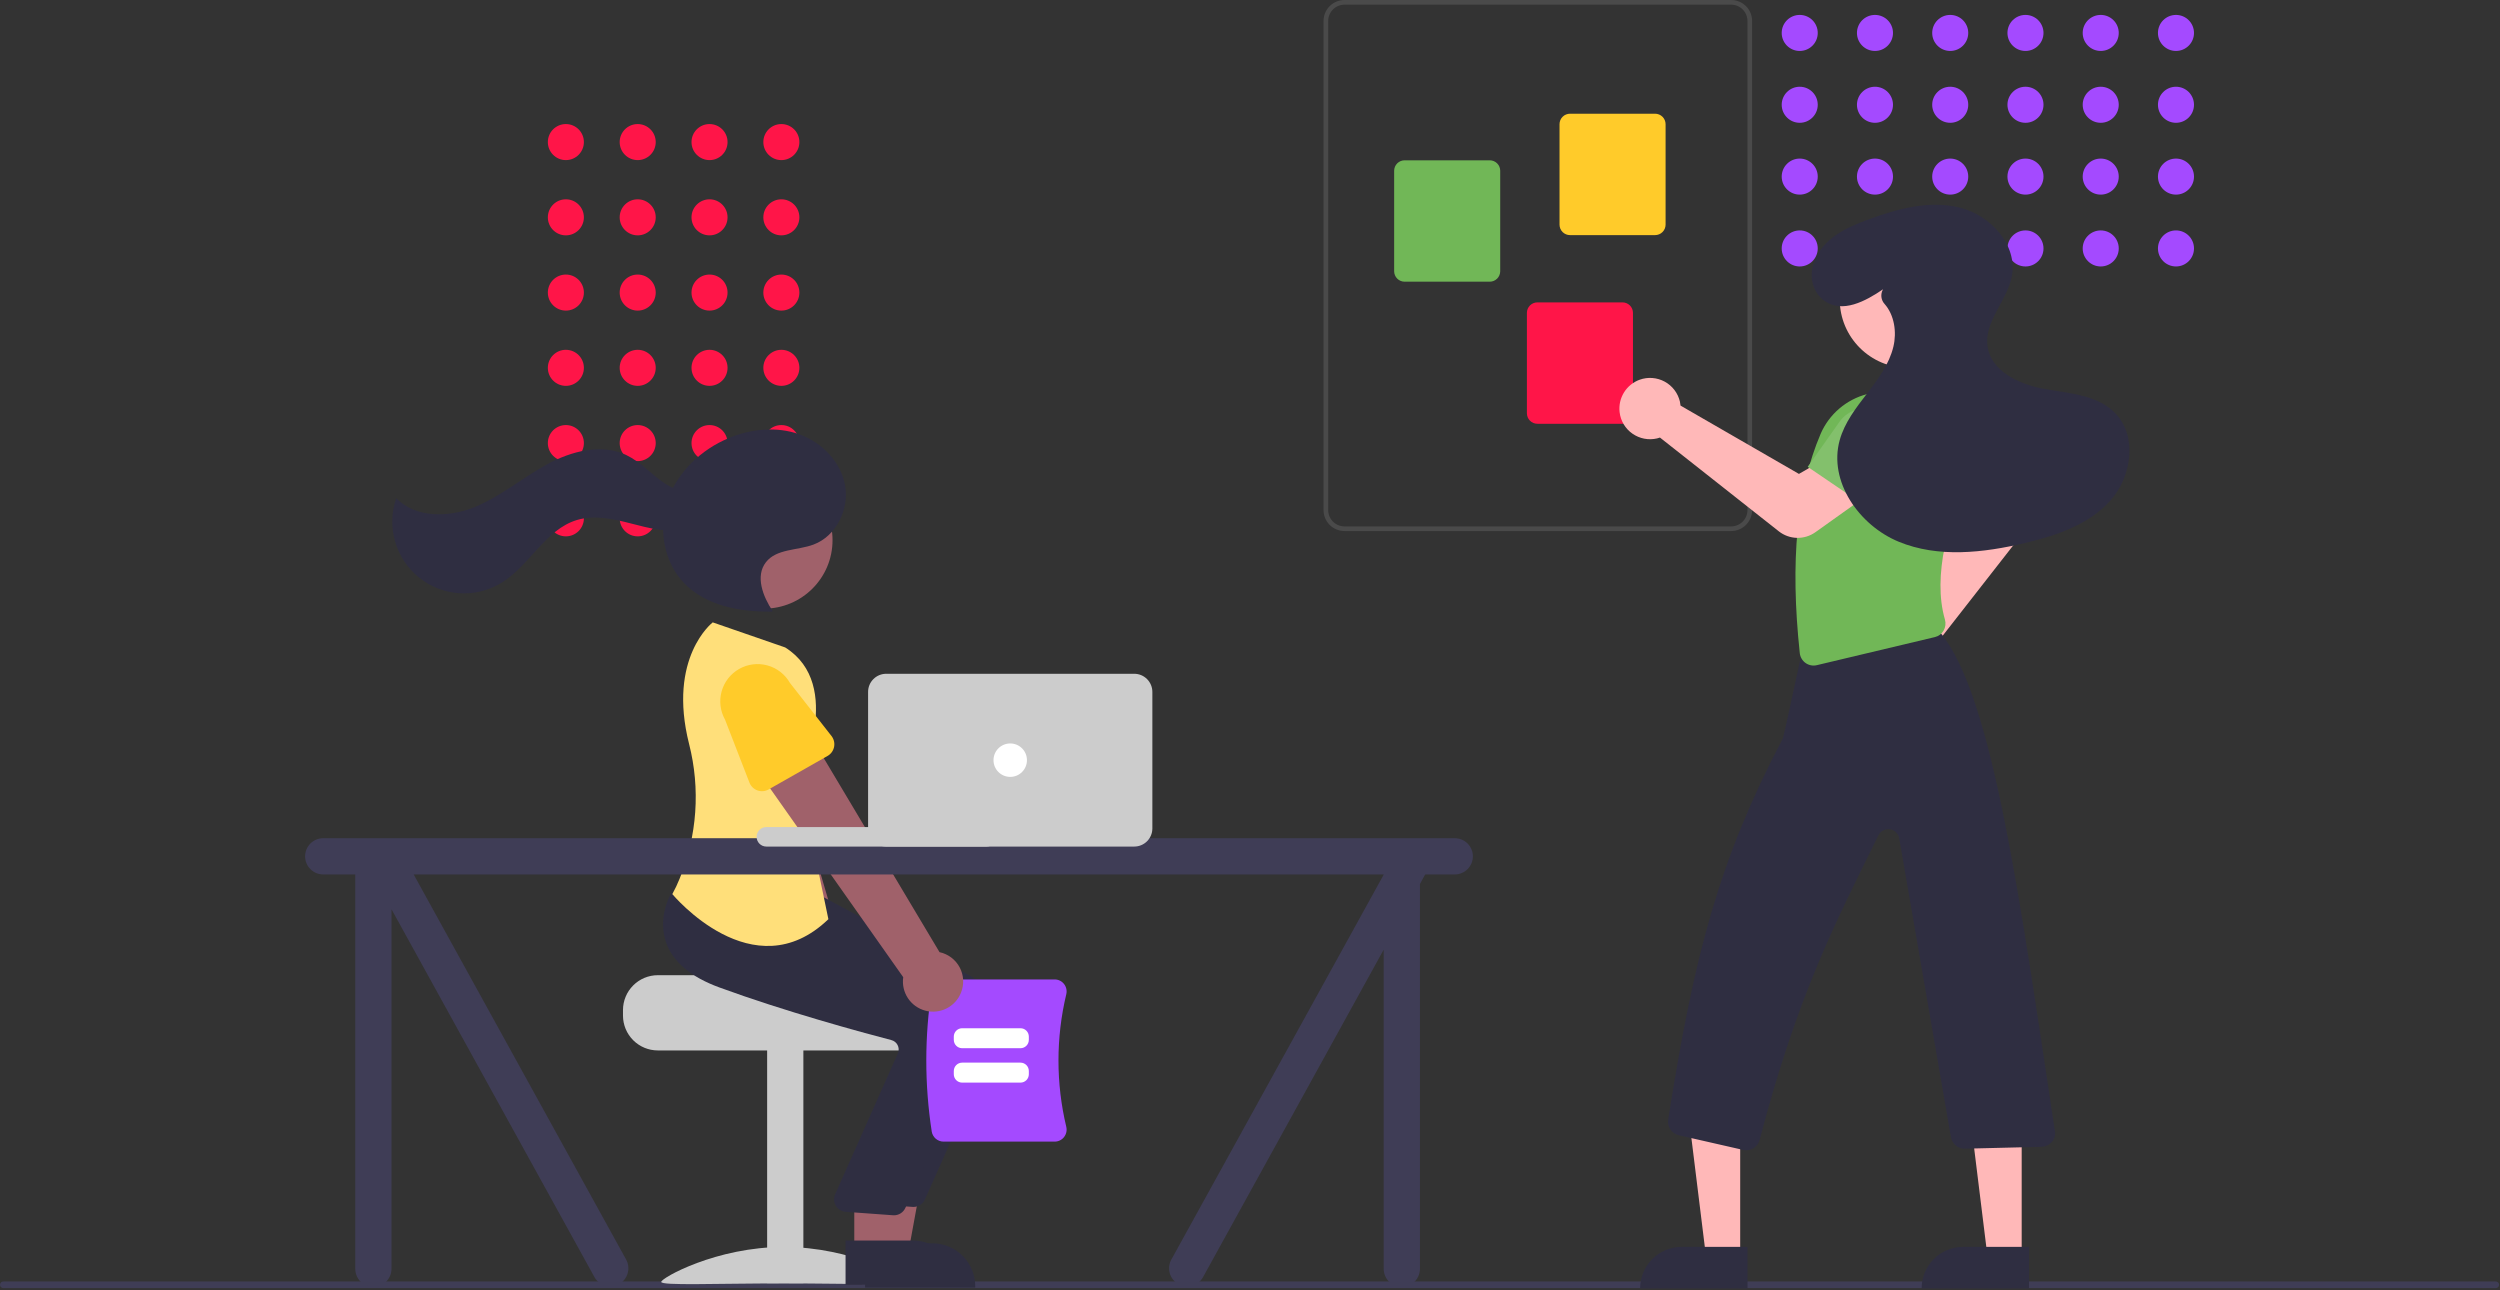 <?xml version="1.0" encoding="UTF-8"?> <svg xmlns="http://www.w3.org/2000/svg" width="897" height="463" viewBox="0 0 897 463" fill="none"><rect x="0" y="0" width="897" height="463" fill="#333333" stroke="none"/> <g clip-path="url(#clip0)"> <path d="M895.485 462.17H1.191C0.876 462.169 0.574 462.044 0.351 461.82C0.129 461.597 0.004 461.295 0.004 460.98C0.004 460.665 0.129 460.362 0.351 460.139C0.574 459.916 0.876 459.79 1.191 459.789H895.485C895.8 459.79 896.102 459.916 896.325 460.139C896.547 460.362 896.672 460.665 896.672 460.98C896.672 461.295 896.547 461.597 896.325 461.82C896.102 462.044 895.8 462.169 895.485 462.17Z" fill="#3F3D56"></path> <path d="M280.354 57.446C283.925 57.446 286.82 54.55 286.82 50.979C286.82 47.407 283.925 44.512 280.354 44.512C276.782 44.512 273.887 47.407 273.887 50.979C273.887 54.55 276.782 57.446 280.354 57.446Z" fill="#FF1548"></path> <path d="M254.58 57.446C258.152 57.446 261.047 54.55 261.047 50.979C261.047 47.407 258.152 44.512 254.58 44.512C251.009 44.512 248.113 47.407 248.113 50.979C248.113 54.55 251.009 57.446 254.58 57.446Z" fill="#FF1548"></path> <path d="M228.807 57.446C232.378 57.446 235.274 54.55 235.274 50.979C235.274 47.407 232.378 44.512 228.807 44.512C225.235 44.512 222.34 47.407 222.34 50.979C222.34 54.55 225.235 57.446 228.807 57.446Z" fill="#FF1548"></path> <path d="M203.033 57.446C206.605 57.446 209.5 54.55 209.5 50.979C209.5 47.407 206.605 44.512 203.033 44.512C199.462 44.512 196.566 47.407 196.566 50.979C196.566 54.55 199.462 57.446 203.033 57.446Z" fill="#FF1548"></path> <path d="M280.354 84.445C283.925 84.445 286.82 81.55 286.82 77.979C286.82 74.407 283.925 71.512 280.354 71.512C276.782 71.512 273.887 74.407 273.887 77.979C273.887 81.55 276.782 84.445 280.354 84.445Z" fill="#FF1548"></path> <path d="M254.58 84.445C258.152 84.445 261.047 81.55 261.047 77.979C261.047 74.407 258.152 71.512 254.58 71.512C251.009 71.512 248.113 74.407 248.113 77.979C248.113 81.55 251.009 84.445 254.58 84.445Z" fill="#FF1548"></path> <path d="M228.807 84.445C232.378 84.445 235.274 81.55 235.274 77.979C235.274 74.407 232.378 71.512 228.807 71.512C225.235 71.512 222.34 74.407 222.34 77.979C222.34 81.55 225.235 84.445 228.807 84.445Z" fill="#FF1548"></path> <path d="M203.033 84.445C206.605 84.445 209.5 81.55 209.5 77.979C209.5 74.407 206.605 71.512 203.033 71.512C199.462 71.512 196.566 74.407 196.566 77.979C196.566 81.55 199.462 84.445 203.033 84.445Z" fill="#FF1548"></path> <path d="M280.354 111.445C283.925 111.445 286.82 108.55 286.82 104.979C286.82 101.407 283.925 98.512 280.354 98.512C276.782 98.512 273.887 101.407 273.887 104.979C273.887 108.55 276.782 111.445 280.354 111.445Z" fill="#FF1548"></path> <path d="M254.58 111.445C258.152 111.445 261.047 108.55 261.047 104.979C261.047 101.407 258.152 98.512 254.58 98.512C251.009 98.512 248.113 101.407 248.113 104.979C248.113 108.55 251.009 111.445 254.58 111.445Z" fill="#FF1548"></path> <path d="M228.807 111.445C232.378 111.445 235.274 108.55 235.274 104.979C235.274 101.407 232.378 98.512 228.807 98.512C225.235 98.512 222.34 101.407 222.34 104.979C222.34 108.55 225.235 111.445 228.807 111.445Z" fill="#FF1548"></path> <path d="M203.033 111.445C206.605 111.445 209.5 108.55 209.5 104.979C209.5 101.407 206.605 98.512 203.033 98.512C199.462 98.512 196.566 101.407 196.566 104.979C196.566 108.55 199.462 111.445 203.033 111.445Z" fill="#FF1548"></path> <path d="M280.354 138.445C283.925 138.445 286.82 135.55 286.82 131.979C286.82 128.407 283.925 125.512 280.354 125.512C276.782 125.512 273.887 128.407 273.887 131.979C273.887 135.55 276.782 138.445 280.354 138.445Z" fill="#FF1548"></path> <path d="M254.58 138.445C258.152 138.445 261.047 135.55 261.047 131.979C261.047 128.407 258.152 125.512 254.58 125.512C251.009 125.512 248.113 128.407 248.113 131.979C248.113 135.55 251.009 138.445 254.58 138.445Z" fill="#FF1548"></path> <path d="M228.807 138.445C232.378 138.445 235.274 135.55 235.274 131.979C235.274 128.407 232.378 125.512 228.807 125.512C225.235 125.512 222.34 128.407 222.34 131.979C222.34 135.55 225.235 138.445 228.807 138.445Z" fill="#FF1548"></path> <path d="M203.033 138.445C206.605 138.445 209.5 135.55 209.5 131.979C209.5 128.407 206.605 125.512 203.033 125.512C199.462 125.512 196.566 128.407 196.566 131.979C196.566 135.55 199.462 138.445 203.033 138.445Z" fill="#FF1548"></path> <path d="M280.354 165.445C283.925 165.445 286.82 162.55 286.82 158.979C286.82 155.407 283.925 152.512 280.354 152.512C276.782 152.512 273.887 155.407 273.887 158.979C273.887 162.55 276.782 165.445 280.354 165.445Z" fill="#FF1548"></path> <path d="M254.58 165.445C258.152 165.445 261.047 162.55 261.047 158.979C261.047 155.407 258.152 152.512 254.58 152.512C251.009 152.512 248.113 155.407 248.113 158.979C248.113 162.55 251.009 165.445 254.58 165.445Z" fill="#FF1548"></path> <path d="M228.807 165.445C232.378 165.445 235.274 162.55 235.274 158.979C235.274 155.407 232.378 152.512 228.807 152.512C225.235 152.512 222.34 155.407 222.34 158.979C222.34 162.55 225.235 165.445 228.807 165.445Z" fill="#FF1548"></path> <path d="M203.033 165.445C206.605 165.445 209.5 162.55 209.5 158.979C209.5 155.407 206.605 152.512 203.033 152.512C199.462 152.512 196.566 155.407 196.566 158.979C196.566 162.55 199.462 165.445 203.033 165.445Z" fill="#FF1548"></path> <path d="M280.354 192.445C283.925 192.445 286.82 189.55 286.82 185.979C286.82 182.407 283.925 179.512 280.354 179.512C276.782 179.512 273.887 182.407 273.887 185.979C273.887 189.55 276.782 192.445 280.354 192.445Z" fill="#FF1548"></path> <path d="M254.58 192.445C258.152 192.445 261.047 189.55 261.047 185.979C261.047 182.407 258.152 179.512 254.58 179.512C251.009 179.512 248.113 182.407 248.113 185.979C248.113 189.55 251.009 192.445 254.58 192.445Z" fill="#FF1548"></path> <path d="M228.807 192.445C232.378 192.445 235.274 189.55 235.274 185.979C235.274 182.407 232.378 179.512 228.807 179.512C225.235 179.512 222.34 182.407 222.34 185.979C222.34 189.55 225.235 192.445 228.807 192.445Z" fill="#FF1548"></path> <path d="M203.033 192.445C206.605 192.445 209.5 189.55 209.5 185.979C209.5 182.407 206.605 179.512 203.033 179.512C199.462 179.512 196.566 182.407 196.566 185.979C196.566 189.55 199.462 192.445 203.033 192.445Z" fill="#FF1548"></path> <path d="M223.527 362.398V364.398C223.53 367.713 224.848 370.891 227.192 373.234C229.535 375.578 232.713 376.896 236.027 376.898H326.027C329.342 376.897 332.521 375.58 334.865 373.236C337.209 370.892 338.526 367.713 338.527 364.398V362.398C338.534 359.473 337.506 356.64 335.627 354.398C335.002 353.654 334.294 352.983 333.517 352.398C333.517 352.398 284.037 351.278 284.037 349.898H236.027C232.714 349.903 229.537 351.221 227.194 353.565C224.85 355.908 223.532 359.085 223.527 362.398V362.398Z" fill="#CCCCCC"></path> <path d="M288.25 376.402H275.25V460.402H288.25V376.402Z" fill="#CCCCCC"></path> <path d="M325.25 459.946C325.25 461.35 305.551 460.489 281.25 460.489C256.949 460.489 237.25 461.35 237.25 459.946C237.25 458.541 256.949 447.402 281.25 447.402C305.551 447.402 325.25 458.541 325.25 459.946Z" fill="#CCCCCC"></path> <path d="M307.38 360.705C308.318 359.446 308.969 357.996 309.287 356.458C309.604 354.92 309.581 353.331 309.218 351.803C308.855 350.275 308.161 348.845 307.186 347.614C306.211 346.383 304.977 345.381 303.573 344.678L276.02 250.793L255.039 261.069L288.72 350.124C287.696 352.561 287.602 355.29 288.455 357.793C289.308 360.296 291.05 362.398 293.35 363.703C295.65 365.007 298.349 365.422 300.935 364.87C303.52 364.317 305.814 362.835 307.38 360.705L307.38 360.705Z" fill="#A0616A"></path> <path d="M282.261 266.471L258.779 272.827C258.111 273.008 257.411 273.043 256.729 272.929C256.046 272.816 255.395 272.556 254.822 272.168C254.249 271.781 253.766 271.274 253.406 270.683C253.046 270.091 252.817 269.429 252.736 268.742L249.898 244.654C248.992 241.231 249.481 237.588 251.257 234.524C253.033 231.46 255.952 229.225 259.373 228.31C262.794 227.395 266.438 227.873 269.507 229.641C272.576 231.408 274.819 234.321 275.744 237.739L285.418 259.895C285.694 260.529 285.831 261.216 285.819 261.908C285.806 262.6 285.645 263.282 285.345 263.906C285.046 264.53 284.615 265.082 284.083 265.524C283.551 265.967 282.93 266.29 282.261 266.471H282.261Z" fill="#6C63FF"></path> <path d="M313.518 450.102L325.778 450.101L331.611 418.305H313.516L313.518 450.102Z" fill="#A0616A"></path> <path d="M310.387 446.099L334.531 446.098H334.532C336.552 446.098 338.553 446.496 340.42 447.269C342.286 448.042 343.983 449.175 345.411 450.604C346.84 452.033 347.974 453.729 348.747 455.596C349.52 457.462 349.918 459.463 349.918 461.484V461.984L310.387 461.985L310.387 446.099Z" fill="#2F2E41"></path> <path d="M327.744 433.05C327.602 433.05 327.458 433.043 327.314 433.029L310.348 431.794C309.662 431.73 308.999 431.51 308.412 431.15C307.824 430.79 307.327 430.299 306.959 429.717C306.591 429.134 306.362 428.475 306.289 427.79C306.216 427.105 306.301 426.412 306.538 425.765L329.245 374.75C329.407 374.295 329.473 373.812 329.44 373.33C329.406 372.848 329.273 372.379 329.049 371.951C328.825 371.518 328.513 371.138 328.131 370.835C327.75 370.531 327.309 370.312 326.837 370.191C316.16 367.4 288.765 359.969 265.051 351.273C254.891 347.548 248.492 342.164 246.032 335.271C242.789 326.185 247.587 317.897 247.793 317.55L247.954 317.277L270.268 319.306L294.459 321.363L347.473 349.791C351.915 352.193 355.289 356.181 356.924 360.959C358.558 365.737 358.332 370.956 356.292 375.575L331.851 430.383C331.497 431.177 330.921 431.851 330.192 432.324C329.464 432.798 328.613 433.05 327.744 433.05V433.05Z" fill="#2F2E41"></path> <path d="M274.151 218.376C287.716 218.376 298.712 207.38 298.712 193.815C298.712 180.25 287.716 169.254 274.151 169.254C260.586 169.254 249.59 180.25 249.59 193.815C249.59 207.38 260.586 218.376 274.151 218.376Z" fill="#A0616A"></path> <path d="M306.518 449.102L318.778 449.101L324.611 417.305H306.516L306.518 449.102Z" fill="#A0616A"></path> <path d="M303.387 445.099L327.531 445.098H327.532C329.552 445.098 331.553 445.496 333.42 446.269C335.286 447.042 336.983 448.175 338.411 449.604C339.84 451.033 340.974 452.729 341.747 454.596C342.52 456.462 342.918 458.463 342.918 460.484V460.984L303.387 460.985L303.387 445.099Z" fill="#2F2E41"></path> <path d="M320.744 436.05C320.602 436.05 320.458 436.043 320.314 436.029L303.348 434.794C302.662 434.73 301.999 434.51 301.412 434.15C300.824 433.79 300.327 433.299 299.959 432.717C299.591 432.134 299.362 431.475 299.289 430.79C299.216 430.105 299.301 429.412 299.538 428.765L322.245 377.75C322.407 377.295 322.473 376.812 322.44 376.33C322.406 375.848 322.273 375.379 322.049 374.951C321.825 374.518 321.513 374.138 321.131 373.835C320.75 373.531 320.309 373.312 319.837 373.191C309.16 370.4 281.765 362.969 258.051 354.273C247.891 350.548 241.492 345.164 239.032 338.271C235.789 329.185 240.587 320.897 240.793 320.55L240.954 320.277L263.268 322.306L287.459 324.363L340.473 352.791C344.915 355.193 348.289 359.181 349.924 363.959C351.558 368.737 351.332 373.956 349.292 378.575L324.851 433.383C324.497 434.177 323.921 434.851 323.192 435.324C322.464 435.798 321.613 436.05 320.744 436.05V436.05Z" fill="#2F2E41"></path> <path d="M281.727 232.305L255.727 223.305C255.727 223.305 239.405 235.845 247.246 266.953C251.339 283.006 250.147 299.952 243.845 315.274C243.087 317.169 242.212 319.016 241.227 320.805C241.227 320.805 270.227 355.805 297.227 329.805L286.727 279.305C286.727 279.305 303.227 245.805 281.727 232.305Z" fill="#FFDF7A"></path> <path d="M277.2 219.214C273.704 213.982 270.946 206.727 274.794 201.748C278.594 196.834 286.087 197.558 291.905 195.384C300.009 192.355 304.709 182.834 303.243 174.308C301.777 165.782 294.933 158.714 286.779 155.822C278.626 152.93 269.431 153.87 261.446 157.2C251.617 161.3 243.185 169.231 239.649 179.277C236.114 189.323 238.004 201.385 245.339 209.106C253.202 217.385 265.544 219.591 276.961 219.457" fill="#2F2E41"></path> <path d="M254.354 174.58C249.95 178.165 243.229 176.573 238.501 173.426C233.772 170.279 229.936 165.797 224.82 163.33C215.801 158.98 204.896 161.872 196.118 166.69C187.34 171.508 179.559 178.165 170.287 181.946C161.015 185.727 149.183 185.914 142.162 178.775C140.434 183.78 140.293 189.197 141.758 194.287C143.222 199.376 146.221 203.889 150.345 207.211C154.47 210.532 159.518 212.501 164.803 212.847C170.087 213.193 175.349 211.901 179.872 209.146C190.032 202.958 195.643 189.982 207.038 186.567C213.344 184.677 220.114 186.199 226.487 187.848C232.86 189.497 239.505 191.278 245.936 189.875C252.368 188.471 258.383 182.691 257.565 176.16L254.354 174.58Z" fill="#2F2E41"></path> <path d="M334.306 406.007C331.705 389.115 331.705 371.924 334.306 355.032C334.471 354.026 334.987 353.112 335.763 352.452C336.539 351.791 337.524 351.428 338.543 351.426H378.416C379.062 351.424 379.7 351.569 380.281 351.851C380.863 352.133 381.372 352.544 381.771 353.052C382.178 353.567 382.463 354.169 382.603 354.811C382.743 355.453 382.734 356.118 382.578 356.757C378.848 372.379 378.848 388.66 382.578 404.282C382.734 404.92 382.743 405.585 382.603 406.227C382.463 406.869 382.178 407.471 381.771 407.986C381.372 408.495 380.863 408.906 380.281 409.187C379.7 409.469 379.062 409.615 378.416 409.613H338.543C337.524 409.611 336.539 409.247 335.763 408.587C334.987 407.926 334.471 407.012 334.306 406.007V406.007Z" fill="#A44AFF"></path> <path d="M366.146 376.102H345.223C344.427 376.101 343.665 375.784 343.102 375.222C342.54 374.66 342.224 373.897 342.223 373.102V371.93C342.224 371.134 342.54 370.372 343.102 369.809C343.665 369.247 344.427 368.931 345.223 368.93H366.146C366.942 368.931 367.704 369.247 368.267 369.809C368.829 370.372 369.145 371.134 369.146 371.93V373.102C369.145 373.897 368.829 374.66 368.267 375.222C367.704 375.784 366.942 376.101 366.146 376.102Z" fill="white"></path> <path d="M366.146 388.446H345.223C344.427 388.445 343.665 388.129 343.102 387.566C342.54 387.004 342.224 386.241 342.223 385.446V384.273C342.224 383.478 342.54 382.715 343.102 382.153C343.665 381.591 344.427 381.274 345.223 381.273H366.146C366.942 381.274 367.704 381.591 368.267 382.153C368.829 382.715 369.145 383.478 369.146 384.273V385.446C369.145 386.241 368.829 387.004 368.267 387.566C367.704 388.129 366.942 388.445 366.146 388.446Z" fill="white"></path> <path d="M344.793 356.205C345.387 354.751 345.655 353.184 345.578 351.616C345.501 350.047 345.082 348.514 344.348 347.126C343.615 345.737 342.586 344.526 341.334 343.577C340.083 342.629 338.638 341.967 337.102 341.637L286.967 257.613L269.219 272.805L324.081 350.621C323.698 353.237 324.289 355.903 325.74 358.113C327.192 360.323 329.404 361.924 331.957 362.612C334.51 363.301 337.227 363.028 339.592 361.847C341.958 360.666 343.809 358.659 344.793 356.205L344.793 356.205Z" fill="#A0616A"></path> <path d="M296.927 271.233L275.777 283.255C275.175 283.597 274.507 283.806 273.817 283.866C273.128 283.927 272.433 283.838 271.781 283.606C271.129 283.373 270.535 283.003 270.039 282.521C269.542 282.038 269.156 281.454 268.906 280.809L260.139 258.195C258.407 255.106 257.97 251.456 258.925 248.046C259.879 244.635 262.147 241.743 265.23 240.002C268.314 238.261 271.963 237.814 275.376 238.758C278.789 239.703 281.688 241.962 283.438 245.041L298.34 264.078C298.767 264.623 299.071 265.253 299.232 265.927C299.392 266.6 299.406 267.3 299.272 267.979C299.138 268.658 298.859 269.3 298.454 269.862C298.05 270.423 297.529 270.891 296.927 271.233V271.233Z" fill="#FFCB2A"></path> <path d="M521.969 300.75H115.969C114.245 300.75 112.592 301.435 111.373 302.654C110.154 303.873 109.469 305.526 109.469 307.25C109.469 308.974 110.154 310.627 111.373 311.846C112.592 313.065 114.245 313.75 115.969 313.75H127.469V455.25C127.469 456.974 128.154 458.627 129.373 459.846C130.592 461.065 132.245 461.75 133.969 461.75C135.693 461.75 137.346 461.065 138.565 459.846C139.784 458.627 140.469 456.974 140.469 455.25V326.24L213.34 458.318C214.204 459.807 215.623 460.893 217.286 461.337C218.95 461.781 220.722 461.547 222.212 460.686C223.703 459.825 224.792 458.408 225.239 456.745C225.687 455.083 225.456 453.311 224.598 451.818L148.422 313.75H496.469V313.834L420.34 451.818C419.478 453.311 419.244 455.085 419.69 456.75C420.137 458.415 421.226 459.835 422.719 460.697C424.212 461.559 425.986 461.792 427.651 461.346C429.316 460.9 430.736 459.811 431.598 458.318L496.469 340.74V455.25C496.469 456.974 497.154 458.627 498.373 459.846C499.592 461.065 501.245 461.75 502.969 461.75C504.693 461.75 506.346 461.065 507.565 459.846C508.784 458.627 509.469 456.974 509.469 455.25V317.177L511.36 313.75H521.969C523.693 313.75 525.346 313.065 526.565 311.846C527.784 310.627 528.469 308.974 528.469 307.25C528.469 305.526 527.784 303.873 526.565 302.654C525.346 301.435 523.693 300.75 521.969 300.75V300.75Z" fill="#3F3D56"></path> <path d="M353.969 296.75H274.969C273.036 296.75 271.469 298.317 271.469 300.25C271.469 302.183 273.036 303.75 274.969 303.75H353.969C355.902 303.75 357.469 302.183 357.469 300.25C357.469 298.317 355.902 296.75 353.969 296.75Z" fill="#CCCCCC"></path> <path d="M406.969 303.75H317.969C316.245 303.748 314.593 303.063 313.375 301.844C312.156 300.625 311.471 298.973 311.469 297.25V248.25C311.471 246.527 312.156 244.875 313.375 243.656C314.593 242.437 316.245 241.752 317.969 241.75H406.969C408.692 241.752 410.344 242.437 411.563 243.656C412.781 244.875 413.467 246.527 413.469 248.25V297.25C413.467 298.973 412.781 300.625 411.563 301.844C410.344 303.063 408.692 303.748 406.969 303.75V303.75Z" fill="#CCCCCC"></path> <path d="M362.469 278.75C365.782 278.75 368.469 276.064 368.469 272.75C368.469 269.436 365.782 266.75 362.469 266.75C359.155 266.75 356.469 269.436 356.469 272.75C356.469 276.064 359.155 278.75 362.469 278.75Z" fill="white"></path> <path d="M474.887 183.021V7.521C474.889 5.527 475.682 3.616 477.092 2.205C478.502 0.795 480.414 0.002 482.408 0H621.137C623.131 0.002 625.043 0.795 626.453 2.205C627.863 3.616 628.656 5.527 628.658 7.521V183.021C628.656 185.016 627.863 186.927 626.453 188.337C625.043 189.747 623.131 190.541 621.137 190.543H482.408C480.414 190.541 478.502 189.747 477.092 188.337C475.682 186.927 474.889 185.016 474.887 183.021V183.021ZM482.408 1.671C480.857 1.673 479.37 2.29 478.273 3.387C477.177 4.483 476.56 5.97 476.558 7.521V183.021C476.56 184.572 477.177 186.059 478.273 187.156C479.37 188.253 480.857 188.87 482.408 188.871H621.137C622.688 188.87 624.175 188.253 625.271 187.156C626.368 186.059 626.985 184.572 626.987 183.021V7.521C626.985 5.97 626.368 4.483 625.271 3.387C624.175 2.29 622.688 1.673 621.137 1.671H482.408Z" fill="#4A4A4A"></path> <path d="M559.555 80.597V44.562C559.556 43.564 559.952 42.608 560.657 41.904C561.362 41.198 562.318 40.802 563.315 40.801H593.852C594.849 40.802 595.805 41.198 596.51 41.904C597.215 42.608 597.612 43.564 597.613 44.562V80.597C597.612 81.594 597.215 82.55 596.51 83.255C595.805 83.96 594.849 84.357 593.852 84.358H563.315C562.318 84.357 561.362 83.96 560.657 83.255C559.952 82.55 559.556 81.594 559.555 80.597V80.597Z" fill="#FFCB2A"></path> <path d="M500.219 97.312V61.276C500.22 60.279 500.616 59.323 501.321 58.618C502.027 57.913 502.982 57.517 503.979 57.516H534.516C535.514 57.517 536.469 57.913 537.174 58.618C537.88 59.323 538.276 60.279 538.277 61.276V97.312C538.276 98.309 537.88 99.265 537.174 99.97C536.469 100.675 535.514 101.072 534.516 101.073H503.979C502.982 101.072 502.027 100.675 501.321 99.97C500.616 99.265 500.22 98.309 500.219 97.312V97.312Z" fill="#71B757"></path> <path d="M547.852 148.289V112.253C547.853 111.256 548.249 110.3 548.954 109.595C549.659 108.89 550.615 108.493 551.612 108.492H582.149C583.146 108.493 584.102 108.89 584.807 109.595C585.512 110.3 585.909 111.256 585.91 112.253V148.289C585.909 149.286 585.512 150.242 584.807 150.947C584.102 151.652 583.146 152.048 582.149 152.049H551.612C550.615 152.048 549.659 151.652 548.954 150.947C548.249 150.242 547.853 149.286 547.852 148.289Z" fill="#FF1548"></path> <path d="M780.74 18.285C784.312 18.285 787.207 15.39 787.207 11.819C787.207 8.247 784.312 5.352 780.74 5.352C777.169 5.352 774.273 8.247 774.273 11.819C774.273 15.39 777.169 18.285 780.74 18.285Z" fill="#A44AFF"></path> <path d="M780.74 44.059C784.312 44.059 787.207 41.163 787.207 37.592C787.207 34.02 784.312 31.125 780.74 31.125C777.169 31.125 774.273 34.02 774.273 37.592C774.273 41.163 777.169 44.059 780.74 44.059Z" fill="#A44AFF"></path> <path d="M780.74 69.832C784.312 69.832 787.207 66.937 787.207 63.365C787.207 59.794 784.312 56.898 780.74 56.898C777.169 56.898 774.273 59.794 774.273 63.365C774.273 66.937 777.169 69.832 780.74 69.832Z" fill="#A44AFF"></path> <path d="M780.74 95.606C784.312 95.606 787.207 92.71 787.207 89.139C787.207 85.567 784.312 82.672 780.74 82.672C777.169 82.672 774.273 85.567 774.273 89.139C774.273 92.71 777.169 95.606 780.74 95.606Z" fill="#A44AFF"></path> <path d="M753.74 18.285C757.312 18.285 760.207 15.39 760.207 11.819C760.207 8.247 757.312 5.352 753.74 5.352C750.169 5.352 747.273 8.247 747.273 11.819C747.273 15.39 750.169 18.285 753.74 18.285Z" fill="#A44AFF"></path> <path d="M753.74 44.059C757.312 44.059 760.207 41.163 760.207 37.592C760.207 34.02 757.312 31.125 753.74 31.125C750.169 31.125 747.273 34.02 747.273 37.592C747.273 41.163 750.169 44.059 753.74 44.059Z" fill="#A44AFF"></path> <path d="M753.74 69.832C757.312 69.832 760.207 66.937 760.207 63.365C760.207 59.794 757.312 56.898 753.74 56.898C750.169 56.898 747.273 59.794 747.273 63.365C747.273 66.937 750.169 69.832 753.74 69.832Z" fill="#A44AFF"></path> <path d="M753.74 95.606C757.312 95.606 760.207 92.71 760.207 89.139C760.207 85.567 757.312 82.672 753.74 82.672C750.169 82.672 747.273 85.567 747.273 89.139C747.273 92.71 750.169 95.606 753.74 95.606Z" fill="#A44AFF"></path> <path d="M726.74 18.285C730.312 18.285 733.207 15.39 733.207 11.819C733.207 8.247 730.312 5.352 726.74 5.352C723.169 5.352 720.273 8.247 720.273 11.819C720.273 15.39 723.169 18.285 726.74 18.285Z" fill="#A44AFF"></path> <path d="M726.74 44.059C730.312 44.059 733.207 41.163 733.207 37.592C733.207 34.02 730.312 31.125 726.74 31.125C723.169 31.125 720.273 34.02 720.273 37.592C720.273 41.163 723.169 44.059 726.74 44.059Z" fill="#A44AFF"></path> <path d="M726.74 69.832C730.312 69.832 733.207 66.937 733.207 63.365C733.207 59.794 730.312 56.898 726.74 56.898C723.169 56.898 720.273 59.794 720.273 63.365C720.273 66.937 723.169 69.832 726.74 69.832Z" fill="#A44AFF"></path> <path d="M726.74 95.606C730.312 95.606 733.207 92.71 733.207 89.139C733.207 85.567 730.312 82.672 726.74 82.672C723.169 82.672 720.273 85.567 720.273 89.139C720.273 92.71 723.169 95.606 726.74 95.606Z" fill="#A44AFF"></path> <path d="M699.74 18.285C703.312 18.285 706.207 15.39 706.207 11.819C706.207 8.247 703.312 5.352 699.74 5.352C696.169 5.352 693.273 8.247 693.273 11.819C693.273 15.39 696.169 18.285 699.74 18.285Z" fill="#A44AFF"></path> <path d="M699.74 44.059C703.312 44.059 706.207 41.163 706.207 37.592C706.207 34.02 703.312 31.125 699.74 31.125C696.169 31.125 693.273 34.02 693.273 37.592C693.273 41.163 696.169 44.059 699.74 44.059Z" fill="#A44AFF"></path> <path d="M699.74 69.832C703.312 69.832 706.207 66.937 706.207 63.365C706.207 59.794 703.312 56.898 699.74 56.898C696.169 56.898 693.273 59.794 693.273 63.365C693.273 66.937 696.169 69.832 699.74 69.832Z" fill="#A44AFF"></path> <path d="M699.74 95.606C703.312 95.606 706.207 92.71 706.207 89.139C706.207 85.567 703.312 82.672 699.74 82.672C696.169 82.672 693.273 85.567 693.273 89.139C693.273 92.71 696.169 95.606 699.74 95.606Z" fill="#A44AFF"></path> <path d="M672.74 18.285C676.312 18.285 679.207 15.39 679.207 11.819C679.207 8.247 676.312 5.352 672.74 5.352C669.169 5.352 666.273 8.247 666.273 11.819C666.273 15.39 669.169 18.285 672.74 18.285Z" fill="#A44AFF"></path> <path d="M672.74 44.059C676.312 44.059 679.207 41.163 679.207 37.592C679.207 34.02 676.312 31.125 672.74 31.125C669.169 31.125 666.273 34.02 666.273 37.592C666.273 41.163 669.169 44.059 672.74 44.059Z" fill="#A44AFF"></path> <path d="M672.74 69.832C676.312 69.832 679.207 66.937 679.207 63.365C679.207 59.794 676.312 56.898 672.74 56.898C669.169 56.898 666.273 59.794 666.273 63.365C666.273 66.937 669.169 69.832 672.74 69.832Z" fill="#A44AFF"></path> <path d="M672.74 95.606C676.312 95.606 679.207 92.71 679.207 89.139C679.207 85.567 676.312 82.672 672.74 82.672C669.169 82.672 666.273 85.567 666.273 89.139C666.273 92.71 669.169 95.606 672.74 95.606Z" fill="#A44AFF"></path> <path d="M645.74 18.285C649.312 18.285 652.207 15.39 652.207 11.819C652.207 8.247 649.312 5.352 645.74 5.352C642.169 5.352 639.273 8.247 639.273 11.819C639.273 15.39 642.169 18.285 645.74 18.285Z" fill="#A44AFF"></path> <path d="M645.74 44.059C649.312 44.059 652.207 41.163 652.207 37.592C652.207 34.02 649.312 31.125 645.74 31.125C642.169 31.125 639.273 34.02 639.273 37.592C639.273 41.163 642.169 44.059 645.74 44.059Z" fill="#A44AFF"></path> <path d="M645.74 69.832C649.312 69.832 652.207 66.937 652.207 63.365C652.207 59.794 649.312 56.898 645.74 56.898C642.169 56.898 639.273 59.794 639.273 63.365C639.273 66.937 642.169 69.832 645.74 69.832Z" fill="#A44AFF"></path> <path d="M645.74 95.606C649.312 95.606 652.207 92.71 652.207 89.139C652.207 85.567 649.312 82.672 645.74 82.672C642.169 82.672 639.273 85.567 639.273 89.139C639.273 92.71 642.169 95.606 645.74 95.606Z" fill="#A44AFF"></path> <path d="M671.793 241.251C671.263 239.795 671.046 238.242 671.157 236.696C671.268 235.15 671.705 233.645 672.438 232.28C673.172 230.914 674.185 229.719 675.413 228.772C676.64 227.826 678.054 227.149 679.561 226.787C680.039 226.675 680.523 226.596 681.012 226.551L705.315 183.952L699.178 173.41L714.453 161.625L726.141 177.857C727.534 179.808 728.261 182.157 728.215 184.554C728.168 186.952 727.349 189.27 725.88 191.166L692.516 233.879C692.637 234.219 692.74 234.564 692.826 234.914C693.188 236.421 693.227 237.988 692.941 239.512C692.655 241.035 692.051 242.481 691.167 243.755C690.283 245.029 689.14 246.101 687.813 246.902C686.486 247.703 685.005 248.215 683.466 248.404C683.02 248.46 682.57 248.488 682.12 248.488C679.865 248.481 677.667 247.784 675.821 246.49C673.975 245.196 672.569 243.368 671.793 241.251V241.251Z" fill="#FFB8B8"></path> <path d="M624.381 450.887L612.121 450.886L606.289 403.598L624.383 403.599L624.381 450.887Z" fill="#FFB8B8"></path> <path d="M603.363 447.383H627.007V462.27H588.477C588.477 460.315 588.862 458.379 589.61 456.573C590.358 454.767 591.454 453.125 592.837 451.743C594.219 450.361 595.86 449.264 597.666 448.516C599.473 447.768 601.408 447.383 603.363 447.383V447.383Z" fill="#2F2E41"></path> <path d="M725.381 450.887L713.121 450.886L707.289 403.598L725.383 403.599L725.381 450.887Z" fill="#FFB8B8"></path> <path d="M704.363 447.383H728.007V462.27H689.477C689.477 460.315 689.862 458.379 690.61 456.573C691.358 454.767 692.454 453.125 693.837 451.743C695.219 450.361 696.86 449.264 698.666 448.516C700.473 447.768 702.408 447.383 704.363 447.383V447.383Z" fill="#2F2E41"></path> <path d="M717.854 163.928L690.329 174.387L683.609 155.721C682.717 153.242 682.73 150.528 683.645 148.057C684.56 145.587 686.319 143.52 688.611 142.221V142.221C690.93 140.907 693.642 140.466 696.257 140.976C698.873 141.487 701.22 142.916 702.874 145.006L717.854 163.928Z" fill="#6C63FF"></path> <path d="M625.439 412.589L602.355 407.324C601.127 407.042 600.051 406.306 599.344 405.263C598.637 404.221 598.351 402.95 598.543 401.705C607.805 342.995 616.717 308.614 639.683 264.952C640.003 264.138 643.589 247.614 645.93 236.667C645.903 235.461 646.316 234.286 647.091 233.362C647.866 232.438 648.951 231.827 650.144 231.643L693.188 225.019C693.837 224.793 694.523 224.69 695.21 224.714L695.64 224.796L695.634 225.219C695.629 225.657 695.193 225.724 695.03 225.749L694.458 225.837C695.11 226.141 695.71 226.548 696.232 227.043C715.092 249.727 724.899 324.083 737.355 406.228C737.425 406.895 737.343 407.569 737.118 408.2C736.892 408.831 736.528 409.404 736.052 409.876C735.601 410.368 735.055 410.763 734.447 411.038C733.839 411.314 733.181 411.462 732.514 411.476L705.013 412.146C703.805 412.174 702.628 411.761 701.702 410.985C700.775 410.209 700.163 409.122 699.978 407.928L681.454 300.879C681.326 300.043 680.935 299.27 680.337 298.671C679.74 298.072 678.966 297.68 678.13 297.551C677.294 297.422 676.439 297.563 675.689 297.954C674.939 298.345 674.333 298.965 673.959 299.724C659.015 330.158 645.078 356.479 631.353 408.99C631.08 410.055 630.462 410.999 629.594 411.673C628.727 412.348 627.659 412.715 626.56 412.716C626.183 412.716 625.807 412.673 625.439 412.589V412.589Z" fill="#2F2E41"></path> <path d="M647.845 237.887C647.266 237.477 646.781 236.949 646.422 236.337C646.062 235.725 645.837 235.044 645.762 234.338C642.237 201.429 644.692 175.674 653.268 155.604C654.778 152.142 657.054 149.067 659.923 146.611C662.793 144.156 666.181 142.382 669.835 141.424L692.084 140.301L692.199 140.356C697.22 142.816 701.315 146.827 703.876 151.797C706.437 156.766 707.329 162.429 706.419 167.945C699.262 186.808 693.27 206.448 697.84 222.291C698.032 222.953 698.088 223.648 698.004 224.332C697.921 225.017 697.701 225.677 697.356 226.274C697.022 226.852 696.573 227.354 696.037 227.751C695.502 228.149 694.89 228.432 694.24 228.583L651.862 238.665C651.176 238.828 650.463 238.843 649.77 238.709C649.077 238.575 648.421 238.295 647.845 237.887V237.887Z" fill="#71B757"></path> <path d="M638.267 190.663L595.593 156.997C595.253 157.117 594.907 157.219 594.557 157.303C593.051 157.655 591.487 157.687 589.968 157.395C588.449 157.104 587.008 156.496 585.739 155.611C584.462 154.726 583.388 153.578 582.59 152.245C581.792 150.911 581.288 149.422 581.112 147.878C580.826 145.41 581.383 142.917 582.691 140.804C584 138.692 585.984 137.083 588.321 136.24C589.78 135.717 591.333 135.507 592.879 135.626C594.424 135.745 595.927 136.189 597.289 136.928C598.651 137.668 599.842 138.688 600.782 139.92C601.723 141.152 602.393 142.568 602.748 144.077C602.858 144.555 602.934 145.041 602.977 145.529L645.458 170.037L656.03 163.95L667.741 179.282L651.327 190.982C649.405 192.34 647.097 193.042 644.744 192.985C642.392 192.928 640.12 192.114 638.267 190.663H638.267Z" fill="#FFB8B8"></path> <path d="M672.95 184.057L648.602 167.5L660.044 151.293C661.564 149.141 663.795 147.595 666.344 146.929C668.893 146.263 671.595 146.52 673.973 147.653V147.653C676.379 148.8 678.295 150.769 679.376 153.205C680.457 155.64 680.631 158.383 679.867 160.936L672.95 184.057Z" fill="#83C06C"></path> <path d="M684.659 131.993C698.223 131.993 709.22 120.997 709.22 107.432C709.22 93.867 698.223 82.871 684.659 82.871C671.094 82.871 660.098 93.867 660.098 107.432C660.098 120.997 671.094 131.993 684.659 131.993Z" fill="#FFB8B8"></path> <path d="M675.655 103.774C669.342 108.094 661.053 112.536 654.606 107.935C650.372 104.914 649.039 99.319 650.755 94.41C653.843 85.581 662.325 81.695 670.436 78.715C680.98 74.842 692.462 71.761 703.347 74.535C714.232 77.308 723.853 87.848 721.888 98.908C720.307 107.802 711.918 115.203 713.109 124.157C714.307 133.169 724.442 137.913 733.39 139.524C742.338 141.134 752.35 141.652 758.781 148.079C766.984 156.278 764.935 170.932 757.217 179.589C749.498 188.245 737.85 192.169 726.563 194.836C711.608 198.37 695.434 200.228 681.231 194.362C667.028 188.497 655.975 172.708 660.089 157.903C661.827 151.649 665.921 146.363 669.878 141.218C673.835 136.073 677.841 130.692 679.35 124.379C680.608 119.118 679.677 113.01 676.189 109.064C675.554 108.374 675.155 107.5 675.048 106.568C674.941 105.636 675.132 104.694 675.594 103.878L675.655 103.774Z" fill="#2F2E41"></path> </g> <defs> <clipPath id="clip0"> <rect width="896.675" height="462.272" fill="white"></rect> </clipPath> </defs> </svg> 